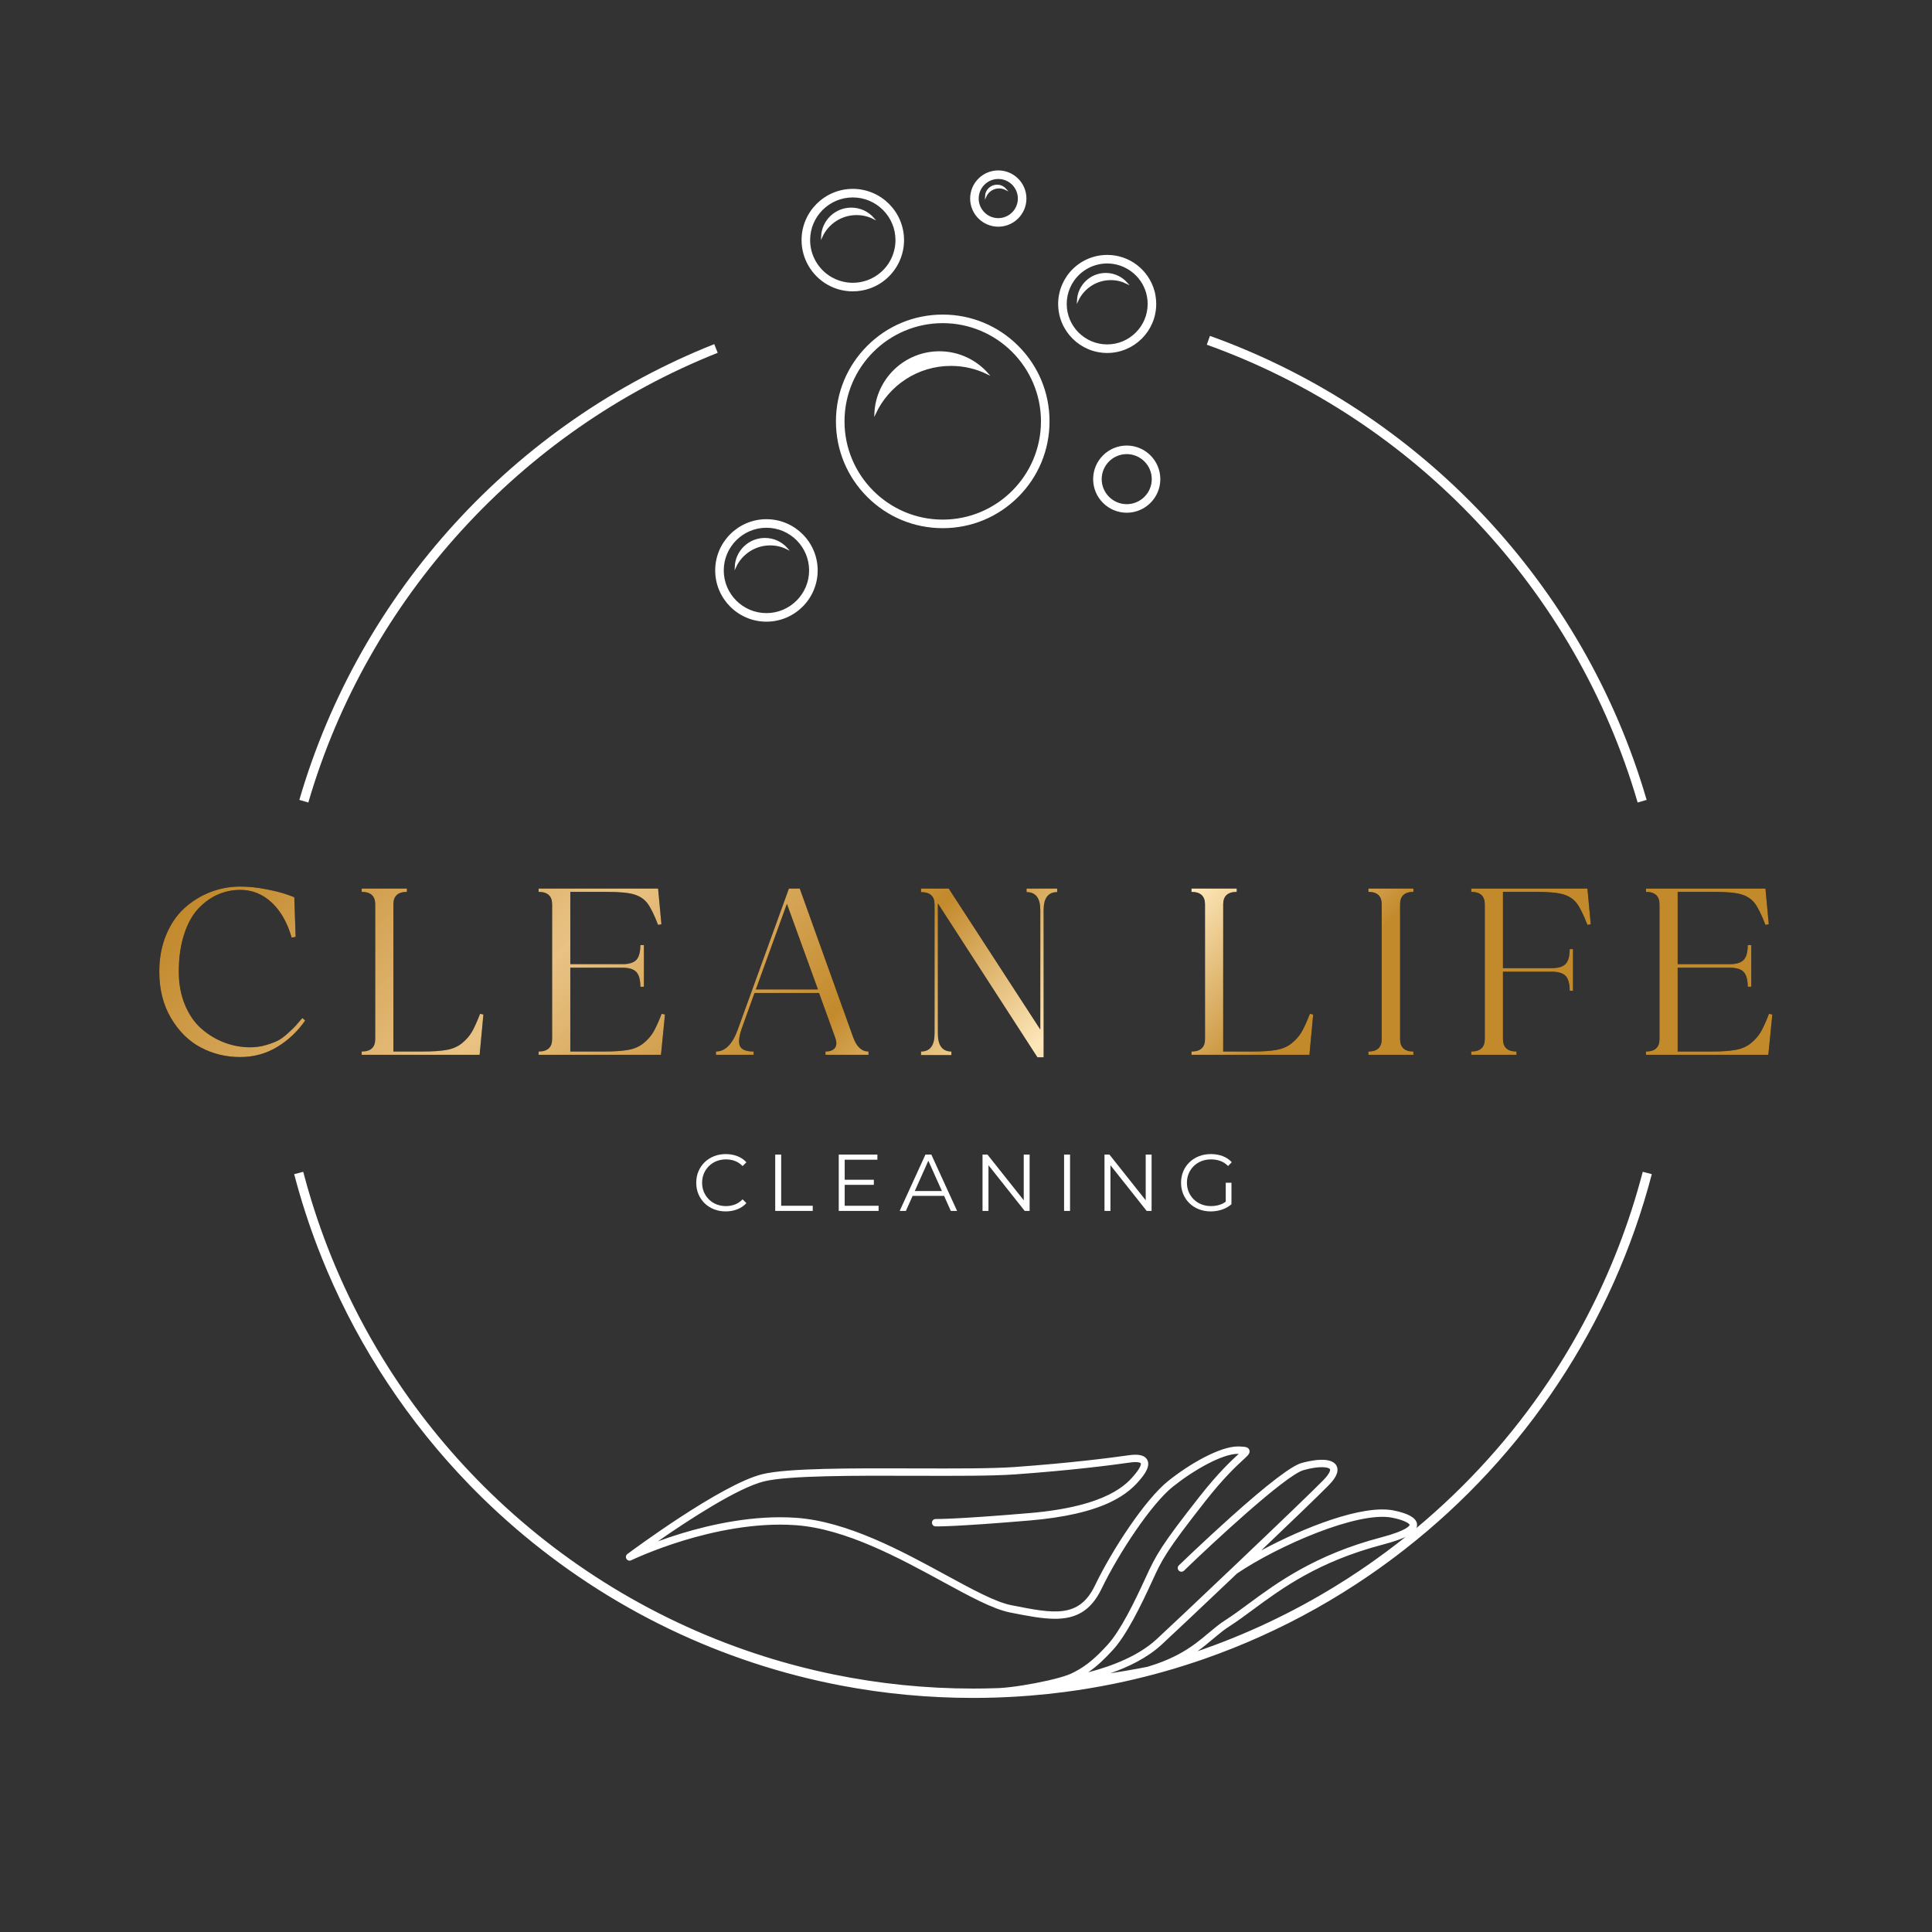 <?xml version="1.0" encoding="UTF-8"?> <svg xmlns="http://www.w3.org/2000/svg" width="5000" height="5000" viewBox="0 0 5000 5000" fill="none"><rect x="0" y="0" width="5000" height="5000" fill="#333333" stroke="none"/><path d="M2439.79 1365.07C2366.45 1365.07 2297.51 1336.51 2245.65 1284.66C2193.79 1232.81 2165.24 1163.86 2165.24 1090.52C2165.24 1017.19 2193.8 948.24 2245.65 896.38C2297.51 844.52 2366.45 815.97 2439.79 815.97C2513.12 815.97 2582.07 844.53 2633.93 896.38C2685.79 948.24 2714.34 1017.18 2714.34 1090.52C2714.34 1163.86 2685.78 1232.81 2633.93 1284.66C2582.07 1336.51 2513.12 1365.07 2439.79 1365.07ZM2439.79 834.48C2298.61 834.48 2183.75 949.34 2183.75 1090.52C2183.75 1231.7 2298.61 1346.56 2439.79 1346.56C2580.97 1346.56 2695.83 1231.7 2695.83 1090.52C2695.83 949.34 2580.97 834.48 2439.79 834.48Z" fill="white" stroke="white" stroke-width="3.655" stroke-miterlimit="10"></path><path d="M2555.6 966.869C2527.01 952.949 2494.88 945.119 2460.94 945.119C2374.09 945.119 2299.19 996.249 2264.71 1070.07C2268.6 981.529 2341.6 910.939 2431.1 910.939C2480.62 910.949 2525.11 932.559 2555.6 966.869Z" fill="white" stroke="white" stroke-width="3.655" stroke-miterlimit="10"></path><path d="M2865.41 911.66C2796.45 911.66 2740.34 855.56 2740.34 786.6C2740.34 769.43 2743.76 752.82 2750.49 737.21C2753.61 729.91 2757.5 722.82 2762.05 716.17C2785.4 681.96 2824.04 661.53 2865.41 661.53C2893.13 661.53 2919.39 670.41 2941.35 687.22C2962.6 703.49 2978.34 726.54 2985.66 752.14C2987.89 759.93 2989.35 767.94 2990.01 775.95C2990.31 779.37 2990.47 782.97 2990.47 786.6C2990.47 855.56 2934.37 911.66 2865.41 911.66ZM2865.41 680.04C2830.16 680.04 2797.23 697.45 2777.33 726.61C2773.46 732.27 2770.15 738.29 2767.49 744.51C2761.75 757.82 2758.84 771.97 2758.84 786.6C2758.84 845.35 2806.64 893.15 2865.4 893.15C2924.15 893.15 2971.95 845.35 2971.95 786.6C2971.95 783.51 2971.82 780.46 2971.56 777.53C2970.99 770.67 2969.75 763.86 2967.85 757.23C2954.87 711.78 2912.74 680.04 2865.41 680.04Z" fill="white" stroke="white" stroke-width="3.655" stroke-miterlimit="10"></path><path d="M2915.97 732.61C2903.49 726.53 2889.46 723.12 2874.65 723.12C2836.74 723.12 2804.04 745.44 2788.99 777.67C2790.69 739.02 2822.56 708.2 2861.63 708.2C2883.24 708.2 2902.66 717.63 2915.97 732.61Z" fill="white" stroke="white" stroke-width="3.655" stroke-miterlimit="10"></path><path d="M2915.96 1325.12C2869.03 1325.12 2830.86 1286.94 2830.86 1240.02C2830.86 1193.09 2869.04 1154.9 2915.96 1154.9C2962.89 1154.9 3001.08 1193.08 3001.08 1240.02C3001.08 1286.94 2962.9 1325.12 2915.96 1325.12ZM2915.96 1173.4C2879.24 1173.4 2849.36 1203.28 2849.36 1240.01C2849.36 1276.73 2879.24 1306.61 2915.96 1306.61C2952.69 1306.61 2982.57 1276.73 2982.57 1240.01C2982.57 1203.28 2952.69 1173.4 2915.96 1173.4Z" fill="white" stroke="white" stroke-width="3.655" stroke-miterlimit="10"></path><path d="M1983.52 1607.05C1911.41 1607.05 1852.75 1548.38 1852.75 1476.26C1852.75 1404.15 1911.41 1345.49 1983.52 1345.49C2055.64 1345.49 2114.31 1404.15 2114.31 1476.26C2114.3 1548.38 2055.63 1607.05 1983.52 1607.05ZM1983.52 1363.99C1921.62 1363.99 1871.25 1414.35 1871.25 1476.26C1871.25 1538.17 1921.61 1588.54 1983.52 1588.54C2045.43 1588.54 2095.8 1538.17 2095.8 1476.26C2095.79 1414.36 2045.43 1363.99 1983.52 1363.99Z" fill="white" stroke="white" stroke-width="3.655" stroke-miterlimit="10"></path><path d="M2036.57 1419.62C2023.47 1413.24 2008.76 1409.66 1993.21 1409.66C1953.43 1409.66 1919.12 1433.08 1903.32 1466.9C1905.1 1426.34 1938.54 1394.01 1979.54 1394.01C2002.23 1394 2022.6 1403.9 2036.57 1419.62Z" fill="white" stroke="white" stroke-width="3.655" stroke-miterlimit="10"></path><path d="M2207.04 752.179C2201.27 752.179 2195.47 751.799 2189.78 751.049C2172.78 748.809 2156.65 743.329 2141.83 734.779C2101.38 711.489 2076.25 668.049 2076.25 621.399C2076.25 549.279 2134.92 490.609 2207.04 490.609C2279.15 490.609 2337.81 549.279 2337.81 621.399C2337.81 658.429 2322.01 693.869 2294.46 718.639C2281.79 730.059 2267.23 738.769 2251.21 744.509C2237.09 749.599 2222.22 752.179 2207.04 752.179ZM2207.04 509.129C2145.13 509.129 2094.76 559.499 2094.76 621.409C2094.76 661.449 2116.34 698.749 2151.07 718.749C2163.78 726.089 2177.62 730.779 2192.2 732.699C2197.09 733.349 2202.08 733.669 2207.03 733.669C2220.07 733.669 2232.83 731.459 2244.95 727.089C2258.71 722.159 2271.2 714.689 2282.08 704.879C2305.74 683.609 2319.3 653.189 2319.3 621.399C2319.31 559.499 2268.95 509.129 2207.04 509.129Z" fill="white" stroke="white" stroke-width="3.655" stroke-miterlimit="10"></path><path d="M2260.09 564.759C2246.99 558.379 2232.28 554.799 2216.73 554.799C2176.95 554.799 2142.64 578.219 2126.84 612.039C2128.62 571.479 2162.06 539.149 2203.06 539.149C2225.75 539.149 2246.13 549.049 2260.09 564.759Z" fill="white" stroke="white" stroke-width="3.655" stroke-miterlimit="10"></path><path d="M2583.55 584.85C2544.4 584.85 2512.54 553 2512.54 513.84C2512.54 474.69 2544.39 442.84 2583.55 442.84C2622.71 442.84 2654.56 474.69 2654.56 513.84C2654.56 552.99 2622.7 584.85 2583.55 584.85ZM2583.55 461.35C2554.6 461.35 2531.05 484.9 2531.05 513.85C2531.05 542.8 2554.6 566.35 2583.55 566.35C2612.5 566.35 2636.05 542.8 2636.05 513.85C2636.05 484.89 2612.5 461.35 2583.55 461.35Z" fill="white" stroke="white" stroke-width="3.655" stroke-miterlimit="10"></path><path d="M2602.31 489.65C2597.27 487.19 2591.6 485.81 2585.61 485.81C2570.29 485.81 2557.08 494.83 2551 507.85C2551.69 492.23 2564.56 479.78 2580.35 479.78C2589.09 479.78 2596.93 483.6 2602.31 489.65Z" fill="white" stroke="white" stroke-width="3.655" stroke-miterlimit="10"></path><path d="M1878.13 3135.1C1867.16 3135.1 1857.01 3133.26 1847.71 3129.58C1838.4 3125.9 1830.35 3120.73 1823.54 3114.06C1816.73 3107.39 1811.42 3099.55 1807.6 3090.52C1803.78 3081.49 1801.87 3071.63 1801.87 3060.93C1801.87 3050.24 1803.78 3040.38 1807.6 3031.34C1811.42 3022.31 1816.77 3014.46 1823.64 3007.8C1830.52 3001.13 1838.61 2995.96 1847.91 2992.28C1857.21 2988.6 1867.36 2986.76 1878.33 2986.76C1888.88 2986.76 1898.82 2988.53 1908.12 2992.07C1917.42 2995.61 1925.27 3000.92 1931.66 3008.01L1921.87 3017.8C1915.9 3011.69 1909.3 3007.28 1902.08 3004.57C1894.86 3001.86 1887.08 3000.51 1878.74 3000.51C1869.99 3000.51 1861.86 3002 1854.36 3004.99C1846.86 3007.98 1840.33 3012.21 1834.77 3017.7C1829.21 3023.19 1824.87 3029.58 1821.75 3036.87C1818.62 3044.16 1817.06 3052.18 1817.06 3060.93C1817.06 3069.68 1818.62 3077.7 1821.75 3085C1824.88 3092.29 1829.21 3098.68 1834.77 3104.17C1840.32 3109.66 1846.85 3113.89 1854.36 3116.88C1861.86 3119.87 1869.99 3121.36 1878.74 3121.36C1887.07 3121.36 1894.85 3119.97 1902.08 3117.19C1909.3 3114.41 1915.9 3109.97 1921.87 3103.86L1931.66 3113.65C1925.27 3120.73 1917.42 3126.08 1908.12 3129.69C1898.83 3133.3 1888.82 3135.1 1878.13 3135.1Z" fill="white"></path><path d="M2006.27 3133.85V2988H2021.69V3120.51H2103.36V3133.84H2006.27V3133.85Z" fill="white"></path><path d="M2186.07 3120.52H2273.79V3133.85H2170.66V2988H2270.67V3001.33H2186.08V3120.52H2186.07ZM2184.41 3053.22H2261.5V3066.35H2184.41V3053.22Z" fill="white"></path><path d="M2328.38 3133.85L2395.05 2988H2410.26L2476.93 3133.85H2460.68L2399.42 2996.96H2405.67L2344.41 3133.85H2328.38ZM2354.63 3094.89L2359.21 3082.39H2444.01L2448.59 3094.89H2354.63Z" fill="white"></path><path d="M2542.77 3133.85V2988H2555.48L2656.11 3114.68H2649.44V2988H2664.65V3133.85H2651.94L2551.51 3007.17H2558.18V3133.85H2542.77Z" fill="white"></path><path d="M2753.83 3133.85V2988H2769.25V3133.85H2753.83Z" fill="white"></path><path d="M2858.42 3133.85V2988H2871.13L2971.76 3114.68H2965.09V2988H2980.3V3133.85H2967.59L2867.16 3007.17H2873.83V3133.85H2858.42Z" fill="white"></path><path d="M3133.44 3135.1C3122.33 3135.1 3112.08 3133.26 3102.71 3129.58C3093.33 3125.9 3085.21 3120.73 3078.33 3114.06C3071.45 3107.39 3066.11 3099.55 3062.29 3090.52C3058.47 3081.49 3056.56 3071.63 3056.56 3060.93C3056.56 3050.24 3058.47 3040.38 3062.29 3031.34C3066.11 3022.31 3071.49 3014.46 3078.44 3007.8C3085.38 3001.13 3093.55 2995.96 3102.92 2992.28C3112.3 2988.6 3122.54 2986.76 3133.65 2986.76C3144.76 2986.76 3154.94 2988.5 3164.17 2991.97C3173.41 2995.44 3181.29 3000.72 3187.82 3007.8L3178.24 3017.59C3172.13 3011.48 3165.39 3007.1 3158.03 3004.46C3150.67 3001.82 3142.75 3000.5 3134.28 3000.5C3125.25 3000.5 3116.95 3001.99 3109.38 3004.98C3101.81 3007.97 3095.21 3012.2 3089.59 3017.69C3083.96 3023.18 3079.59 3029.57 3076.46 3036.86C3073.33 3044.15 3071.77 3052.17 3071.77 3060.92C3071.77 3069.53 3073.33 3077.52 3076.46 3084.88C3079.59 3092.24 3083.96 3098.67 3089.59 3104.15C3095.22 3109.64 3101.81 3113.87 3109.38 3116.86C3116.95 3119.85 3125.18 3121.34 3134.07 3121.34C3142.4 3121.34 3150.29 3120.09 3157.72 3117.59C3165.15 3115.09 3171.99 3110.85 3178.24 3104.88L3186.99 3116.55C3180.04 3122.66 3171.92 3127.28 3162.61 3130.41C3153.3 3133.54 3143.58 3135.1 3133.44 3135.1ZM3172.2 3114.68V3060.93H3186.99V3116.56L3172.2 3114.68Z" fill="white"></path><path d="M4251.41 3032.6C4216.92 3164.68 4168.16 3290.06 4107.06 3407.28C4077.18 3464.63 4044.33 3520.02 4008.74 3573.28C3912.8 3716.96 3796.94 3845.21 3665.58 3954.61C3666.86 3951.77 3667.45 3948.87 3667.38 3945.88C3667.35 3944.37 3667.13 3942.88 3666.74 3941.42C3663.03 3927.33 3643.13 3916.49 3607.44 3909.17C3526.67 3892.6 3372.1 3954.22 3264.06 4012.53C3328.68 3950.9 3414.98 3868.21 3439.02 3843.41C3446.64 3835.55 3469.83 3811.63 3458.33 3792.34C3443.45 3767.38 3385.74 3781.38 3368.4 3786.27C3342.26 3793.65 3280.73 3840.63 3185.53 3925.94C3115.3 3988.86 3051.54 4050.55 3050.9 4051.16C3047.11 4054.83 3047.01 4060.88 3050.68 4064.67C3054.35 4068.47 3060.41 4068.57 3064.2 4064.89C3134.31 3997.01 3326.57 3817.92 3373.59 3804.67C3415.84 3792.75 3438.95 3797.14 3441.92 3802.13C3443.3 3804.46 3441.61 3813.28 3425.3 3830.1C3402.75 3853.36 3314.62 3938.22 3189.5 4057.16C3189.49 4057.17 3189.47 4057.18 3189.46 4057.19C3189.27 4057.36 3189.07 4057.52 3188.88 4057.71C3099.8 4142.42 3017.44 4220.1 2992.98 4242.56C2946.94 4284.77 2880.31 4311.27 2816.28 4327.92C2839.37 4312.1 2859.32 4292.81 2880.34 4269.8C2915.59 4231.22 2951.97 4157.06 2982.9 4089.58C3006.9 4037.21 3016.84 4015.53 3119.34 3885.06C3167.45 3823.86 3200.14 3793.76 3217.72 3777.6C3222.59 3773.12 3226.11 3769.87 3228.56 3767.23C3230.55 3765.11 3235.77 3759.47 3233.27 3752.56C3230.46 3744.69 3222.7 3744.28 3209.91 3743.62L3207.51 3743.48C3206.3 3743.42 3205.09 3743.4 3203.83 3743.4C3156.55 3743.4 3077.79 3789.13 3023.3 3832.72C2963.7 3880.38 2878.5 4010.24 2833.73 4103.23C2792.48 4188.9 2727.2 4175.99 2619.08 4154.58L2617.13 4154.2C2576.48 4146.16 2516.74 4113.63 2447.58 4075.99C2334.48 4014.37 2193.72 3937.71 2061.31 3928.13C1950.85 3920.12 1838.18 3945.74 1763.11 3968.66C1740.71 3975.49 1720.24 3982.51 1702.3 3989.08C1780.92 3934.46 1909.02 3850.61 1977.29 3833.8C2040.03 3818.33 2213.79 3818.85 2367.09 3819.32C2470.2 3819.65 2567.59 3819.93 2627.03 3815.69C2771.01 3805.42 2875.11 3792.08 2924.34 3785.03C2944.65 3782.14 2951.4 3785.53 2952.25 3787.07C2953.19 3788.72 2952.55 3796.75 2938.52 3813.87C2917.82 3839.19 2869.28 3898.52 2663.77 3915.91C2468.75 3932.39 2422.24 3931.18 2421.8 3931.16C2416.57 3931.02 2412.08 3935.12 2411.92 3940.37C2411.73 3945.66 2415.86 3950.09 2421.14 3950.25C2422.98 3950.34 2468.31 3951.63 2665.4 3934.95C2753.32 3927.52 2823.35 3911.56 2873.6 3887.62C2915.95 3867.37 2937.66 3845.11 2953.32 3825.98C2970.38 3805.12 2975.47 3789.33 2968.9 3777.66C2962.49 3766.27 2947.02 3762.5 2921.65 3766.13C2872.67 3773.12 2769.08 3786.38 2625.69 3796.65C2566.93 3800.83 2469.9 3800.53 2367.15 3800.22C2205.2 3799.73 2037.75 3799.2 1972.72 3815.25C1866.56 3841.39 1633.58 4014.37 1623.73 4021.75C1619.77 4024.69 1618.72 4030.14 1621.28 4034.35C1623.84 4038.59 1629.18 4040.16 1633.61 4037.98C1634.16 4037.74 1689.17 4011.18 1769.03 3986.83C1842.45 3964.45 1952.52 3939.41 2059.93 3947.2C2188.19 3956.47 2326.97 4032.04 2438.48 4092.75C2508.98 4131.16 2569.9 4164.32 2613.41 4172.94L2615.37 4173.35C2658.38 4181.85 2696.66 4189.42 2730.2 4189.42C2781.74 4189.42 2822.06 4171.5 2850.95 4111.51C2894.98 4020.04 2979.55 3892.19 3035.22 3847.64C3088.8 3804.79 3162.9 3762.5 3203.55 3762.5C3204.35 3762.5 3205.09 3762.5 3205.86 3762.55L3204.79 3763.54C3188.08 3778.9 3153.36 3810.84 3104.32 3873.26C3005.14 3999.49 2992.01 4023.81 2965.54 4081.6C2935.21 4147.73 2899.72 4220.27 2866.25 4256.9C2838.52 4287.22 2814 4309.79 2781.44 4326.63C2778.25 4328.28 2774.98 4329.88 2771.63 4331.42C2771.12 4331.66 2770.59 4331.9 2770.03 4332.15C2760.64 4336.31 2745.85 4340.84 2728.33 4345.26C2726.88 4345.63 2725.4 4346 2723.91 4346.36C2720.15 4347.28 2716.28 4348.19 2712.33 4349.1C2670.87 4358.55 2619.99 4366.78 2587.88 4368.6C2587.88 4368.61 2587.88 4368.62 2587.89 4368.63C2587.04 4368.67 2586.19 4368.7 2585.33 4368.73C2585.23 4368.74 2585.13 4368.74 2585.03 4368.74C2584.64 4368.76 2584.26 4368.78 2583.88 4368.79C2582.32 4368.86 2580.82 4368.91 2579.37 4368.94C2559.02 4369.64 2538.58 4369.99 2518.09 4369.99C2395.21 4369.99 2274.65 4357.47 2157.79 4333.53C2096.33 4320.94 2035.88 4305.18 1976.66 4286.42C1701.97 4199.36 1453.73 4047.58 1252.12 3846.6C1246.67 3841.2 1241.27 3835.75 1235.92 3830.25C1143.3 3735.52 1060.89 3630.27 990.76 3516.02C948.25 3446.84 910.27 3374.38 877.2 3298.94C849.94 3236.75 826.05 3172.53 805.76 3106.51C798.25 3082.13 791.23 3057.49 784.74 3032.6L761.31 3038.7C761.46 3039.23 761.6 3039.77 761.75 3040.3C765.5 3054.63 769.42 3068.89 773.54 3083.08C773.56 3083.12 773.56 3083.2 773.58 3083.24C778.96 3102.01 784.67 3120.62 790.7 3139.14C800.5 3169.45 811.13 3199.47 822.54 3229.18C830.26 3249.34 838.37 3269.36 846.82 3289.21C846.82 3289.24 846.84 3289.24 846.84 3289.24C846.86 3289.28 846.86 3289.31 846.89 3289.36C889.83 3390.31 942.05 3487.31 1003.11 3579.55C1065.93 3674.47 1137.18 3762.91 1216.14 3844.1C1221.45 3849.6 1226.82 3855.04 1232.24 3860.47C1284.8 3913.19 1340.67 3962.72 1399.67 4008.91C1527.11 4108.73 1666.21 4190.48 1814.29 4252.77C1847.82 4266.88 1881.84 4279.98 1916.26 4292.08C1926.65 4295.74 1937.06 4299.27 1947.49 4302.74C2023.14 4327.77 2100.18 4347.69 2178.32 4362.48C2178.35 4362.48 2178.37 4362.51 2178.42 4362.51C2289.78 4383.57 2403.32 4394.2 2518.09 4394.2C2556.37 4394.2 2594.49 4393.01 2632.45 4390.66C2643.49 4389.98 2654.51 4389.19 2665.52 4388.31C2696.17 4385.85 2726.72 4382.63 2757.13 4378.63C2798.6 4373.18 2839.85 4366.28 2880.79 4357.98C2881.27 4357.88 2881.78 4357.79 2882.26 4357.69C2953.8 4343.12 3024.37 4324.23 3093.8 4300.99H3093.82C3093.85 4300.99 3093.85 4300.99 3093.87 4300.99C3102.47 4298.11 3111.04 4295.18 3119.61 4292.18H3119.63C3119.73 4292.16 3119.8 4292.11 3119.9 4292.08C3132.24 4287.75 3144.56 4283.27 3156.79 4278.65C3168.24 4274.36 3179.62 4269.96 3190.95 4265.43C3289.5 4226.12 3384.18 4178.28 3474.29 4122.31C3497.67 4107.81 3520.74 4092.75 3543.48 4077.14C3575.12 4055.44 3606.15 4032.69 3636.51 4008.91C3791.25 3887.75 3924.69 3743.3 4033.07 3579.55C4143.25 3413.14 4224.59 3231.16 4274.85 3038.7L4251.41 3032.6ZM3092.57 4254.42C3079.94 4263.67 3065.71 4272.97 3048.76 4281.94C3032.92 4290.35 3014.71 4298.45 2993.23 4306.01C2993.23 4306.01 2993.22 4306.02 2993.21 4306.02C2993.19 4306.03 2993.17 4306.04 2993.15 4306.04C2985.83 4308.62 2978.16 4311.12 2970.05 4313.56C2962.84 4314.98 2955.62 4316.37 2948.39 4317.73C2948.37 4317.74 2948.34 4317.75 2948.32 4317.74C2923.86 4322.33 2899.26 4326.53 2874.51 4330.29C2874.23 4330.34 2873.96 4330.37 2873.68 4330.42C2897.27 4322.17 2920.38 4312.43 2942.04 4300.87C2965.54 4288.35 2987.28 4273.74 3005.91 4256.65C3030.37 4234.16 3112.57 4156.64 3201.49 4072.14C3306.55 4001 3514.92 3909.66 3603.62 3927.88C3640.3 3935.42 3648.25 3944.83 3648.28 3946.37C3648.28 3946.51 3646.6 3959.78 3573.92 3978.87C3402.98 4023.76 3303.39 4097.26 3230.66 4150.92C3209.85 4166.3 3190.18 4180.81 3171.68 4192.58C3155.94 4202.6 3142.24 4214.13 3127.71 4226.27C3116.87 4235.38 3105.56 4244.87 3092.57 4254.42ZM3617.24 3993.47C3616.8 3993.83 3616.39 3994.15 3615.96 3994.49C3606.76 4001.6 3597.51 4008.62 3588.19 4015.57H3588.17C3578.12 4023.05 3568 4030.41 3557.78 4037.65C3551.3 4042.32 3544.74 4046.9 3538.17 4051.45C3531.64 4056 3525.08 4060.48 3518.47 4064.89C3497.7 4078.88 3476.61 4092.43 3455.26 4105.51C3399.72 4139.62 3342.25 4170.7 3283.11 4198.61C3267.98 4205.78 3252.75 4212.73 3237.41 4219.43C3229.08 4223.11 3220.7 4226.7 3212.3 4230.21C3202.67 4234.27 3193.01 4238.24 3183.28 4242.12H3183.25C3175.96 4245.02 3168.63 4247.9 3161.29 4250.74C3156.28 4252.67 3151.25 4254.58 3146.19 4256.47C3143.04 4257.66 3139.87 4258.82 3136.7 4259.98C3128.54 4262.99 3120.36 4265.94 3112.13 4268.82C3107.75 4270.37 3103.36 4271.9 3098.96 4273.4C3106.66 4267.93 3113.77 4262.45 3120.5 4257.06C3127.32 4251.58 3133.73 4246.16 3140.01 4240.91C3142.84 4238.51 3145.65 4236.17 3148.46 4233.86C3159.44 4224.73 3170.22 4216.17 3181.92 4208.74C3200.99 4196.57 3220.91 4181.88 3242.02 4166.3C3317.48 4110.63 3411.37 4041.31 3578.79 3997.37C3586.06 3995.47 3592.83 3993.57 3599.16 3991.64C3612.81 3987.57 3624.28 3983.41 3633.69 3979.23H3633.72C3635.02 3978.65 3636.29 3978.07 3637.51 3977.5C3630.79 3982.87 3624.04 3988.2 3617.24 3993.47Z" fill="white"></path><path d="M4238.23 2076.88C4078.44 1528.13 3661.59 1085.22 3123.15 892.09L3131.32 869.3C3677.04 1065.04 4099.53 1513.94 4261.48 2070.11L4238.23 2076.88Z" fill="white"></path><path d="M797.95 2076.88L774.71 2070.11C813.46 1937.03 867.74 1808.22 936.05 1687.25C1003.3 1568.15 1084.26 1456.41 1176.7 1355.13C1268.89 1254.12 1372.54 1163.45 1484.79 1085.62C1598.22 1006.97 1720.58 941.36 1848.46 890.6L1857.39 913.1C1347.22 1115.61 951.17 1550.66 797.95 2076.88Z" fill="white"></path><path d="M621.65 2735.64C584.93 2735.64 550.98 2727.42 519.81 2710.97C488.63 2694.53 462.91 2669.18 442.64 2634.95C422.36 2600.72 412.23 2560.65 412.23 2514.75C412.23 2479.95 418.06 2448.39 429.73 2420.08C441.39 2391.78 457.07 2368.64 476.78 2350.66C496.48 2332.69 518.75 2318.82 543.62 2309.06C568.48 2299.31 594.48 2294.43 621.65 2294.43C643.07 2294.43 665.44 2296.72 688.78 2301.31C712.11 2305.9 730.09 2310.49 742.71 2315.08L761.64 2321.96L765.08 2424.66L754.75 2426.38C743.65 2387.75 726.44 2357.53 703.11 2335.73C679.78 2313.93 652.62 2303.03 621.64 2303.03C601.36 2303.03 582.05 2307.05 563.69 2315.08C545.33 2323.11 528.5 2335.26 513.2 2351.51C497.9 2367.77 485.66 2389.95 476.48 2418.07C467.3 2446.18 462.71 2478.41 462.71 2514.75C462.71 2546.5 468.06 2575.19 478.78 2600.81C489.48 2626.44 503.74 2647 521.53 2662.49C539.32 2677.98 559.01 2689.84 580.63 2698.06C602.23 2706.29 624.52 2710.4 647.47 2710.4C661.62 2710.4 675.2 2708.49 688.21 2704.66C701.21 2700.84 711.64 2696.92 719.48 2692.9C727.31 2688.88 736.21 2682.29 746.16 2673.11C756.1 2663.93 762.51 2657.72 765.38 2654.46C768.25 2651.22 773.89 2644.62 782.31 2634.67L789.77 2640.98C770.64 2668.91 746.64 2691.67 717.76 2709.26C688.87 2726.85 656.84 2735.64 621.65 2735.64Z" fill="black"></path><path d="M936.06 2308.2V2299.59H1053.1V2308.2C1029.76 2308.2 1018.1 2318.91 1018.1 2340.33V2721.3H1095.55C1120.8 2721.3 1141.16 2719.86 1156.65 2717C1172.14 2714.13 1185.24 2708.3 1195.95 2699.5C1206.65 2690.71 1215.07 2681.05 1221.2 2670.53C1227.31 2660.02 1234.39 2644.42 1242.43 2623.77L1251.04 2625.49L1241.29 2729.91H936.06V2721.31C959.39 2721.31 971.06 2710.61 971.06 2689.18V2340.34C971.06 2318.91 959.38 2308.2 936.06 2308.2Z" fill="black"></path><path d="M1428.9 2340.33C1428.9 2318.91 1417.23 2308.2 1393.9 2308.2V2299.59H1703.15L1711.76 2391.96L1703.15 2393.68C1692.82 2366.91 1683.54 2348.17 1675.32 2337.45C1667.09 2326.75 1655.71 2319.19 1641.18 2314.79C1626.64 2310.4 1603.89 2308.19 1572.91 2308.19H1475.95V2495.23H1610.78C1627.99 2495.23 1640.04 2491.5 1646.93 2484.04C1653.81 2476.58 1657.26 2463.87 1657.26 2445.89H1666.44V2553.75H1657.26C1657.26 2535.78 1653.82 2523.06 1646.93 2515.6C1640.05 2508.14 1628 2504.41 1610.78 2504.41H1475.95V2721.29H1565.45C1590.7 2721.29 1611.06 2719.85 1626.55 2716.99C1642.04 2714.12 1655.14 2708.29 1665.85 2699.49C1676.55 2690.7 1684.97 2681.04 1691.1 2670.52C1697.21 2660.01 1704.29 2644.41 1712.33 2623.76L1720.94 2625.48L1710.61 2729.9H1393.9V2721.3C1417.23 2721.3 1428.9 2710.6 1428.9 2689.17V2340.33Z" fill="black"></path><path d="M1852.9 2729.9V2721.3C1876.61 2721.3 1895.36 2702.56 1909.13 2665.07L2041.66 2299.59H2069.77L2208.04 2684.57C2216.83 2709.05 2230.03 2721.29 2247.63 2721.29V2729.89H2136.32V2721.29C2147.41 2721.29 2155.44 2718.33 2160.42 2712.4C2165.39 2706.47 2165.77 2697.58 2161.57 2685.72L2119.69 2569.82H1952.73L1921.75 2655.88C1912.95 2679.6 1910.56 2696.43 1914.58 2706.37C1918.6 2716.32 1930.55 2721.29 1950.44 2721.29V2729.89H1852.9V2729.9ZM2036.5 2339.18L1956.17 2560.65H2116.82L2036.5 2339.18Z" fill="black"></path><path d="M2462.21 2730.48H2383.61V2721.3C2406.94 2721.3 2418.61 2705.81 2418.61 2674.83V2340.34C2418.61 2319.31 2406.94 2308.78 2383.61 2308.78V2299.6H2455.33L2692.29 2664.5V2355.25C2692.29 2324.27 2680.43 2308.78 2656.72 2308.78V2299.6H2735.9V2308.78C2712.57 2308.78 2700.9 2324.27 2700.9 2355.25V2736.22H2684.83L2427.22 2338.04V2674.83C2427.22 2705.81 2438.88 2721.3 2462.22 2721.3V2730.48H2462.21Z" fill="black"></path><path d="M3083.57 2308.2V2299.59H3200.61V2308.2C3177.27 2308.2 3165.61 2318.91 3165.61 2340.33V2721.3H3243.06C3268.31 2721.3 3288.67 2719.86 3304.16 2717C3319.65 2714.13 3332.75 2708.3 3343.46 2699.5C3354.16 2690.71 3362.58 2681.05 3368.71 2670.53C3374.82 2660.02 3381.9 2644.42 3389.94 2623.77L3398.55 2625.49L3388.8 2729.91H3083.57V2721.31C3106.9 2721.31 3118.57 2710.61 3118.57 2689.18V2340.34C3118.57 2318.91 3106.9 2308.2 3083.57 2308.2Z" fill="black"></path><path d="M3541.41 2308.2V2299.59H3657.88V2308.2C3634.93 2308.2 3623.46 2318.91 3623.46 2340.33V2689.17C3623.46 2710.6 3634.93 2721.3 3657.88 2721.3V2729.9H3541.41V2721.3C3564.36 2721.3 3575.83 2710.6 3575.83 2689.17V2340.33C3575.84 2318.91 3564.36 2308.2 3541.41 2308.2Z" fill="black"></path><path d="M3842.63 2340.33C3842.63 2318.91 3830.96 2308.2 3807.63 2308.2V2299.59H4108.27L4116.88 2391.96L4108.27 2393.68C4097.94 2366.91 4088.66 2348.17 4080.44 2337.45C4072.21 2326.75 4060.83 2319.19 4046.3 2314.79C4031.76 2310.4 4009.01 2308.19 3978.02 2308.19H3889.66V2505.56H4015.88C4033.09 2505.56 4045.14 2501.83 4052.03 2494.37C4058.91 2486.91 4062.36 2474.2 4062.36 2456.22H4070.97V2564.08H4062.36C4062.36 2546.11 4058.92 2533.39 4052.03 2525.93C4045.15 2518.47 4033.1 2514.74 4015.88 2514.74H3889.66V2689.16C3889.66 2710.59 3901.32 2721.29 3924.66 2721.29V2729.89H3807.62V2721.29C3830.95 2721.29 3842.62 2710.59 3842.62 2689.16V2340.33H3842.63Z" fill="black"></path><path d="M4294.74 2340.33C4294.74 2318.91 4283.07 2308.2 4259.74 2308.2V2299.59H4568.99L4577.59 2391.96L4568.99 2393.68C4558.66 2366.91 4549.38 2348.17 4541.16 2337.45C4532.93 2326.75 4521.55 2319.19 4507.02 2314.79C4492.48 2310.4 4469.73 2308.19 4438.75 2308.19H4341.79V2495.23H4476.62C4493.83 2495.23 4505.88 2491.5 4512.77 2484.04C4519.65 2476.58 4523.1 2463.87 4523.1 2445.89H4532.28V2553.75H4523.1C4523.1 2535.78 4519.66 2523.06 4512.77 2515.6C4505.89 2508.14 4493.84 2504.41 4476.62 2504.41H4341.79V2721.29H4431.29C4456.54 2721.29 4476.9 2719.85 4492.39 2716.99C4507.88 2714.12 4520.98 2708.29 4531.69 2699.49C4542.39 2690.7 4550.81 2681.04 4556.94 2670.52C4563.05 2660.01 4570.13 2644.41 4578.17 2623.76L4586.78 2625.48L4576.45 2729.9H4259.74V2721.3C4283.07 2721.3 4294.74 2710.6 4294.74 2689.17V2340.33Z" fill="black"></path><path d="M621.65 2735.64C584.93 2735.64 550.98 2727.42 519.81 2710.97C488.63 2694.53 462.91 2669.18 442.64 2634.95C422.36 2600.72 412.23 2560.65 412.23 2514.75C412.23 2479.95 418.06 2448.39 429.73 2420.08C441.39 2391.78 457.07 2368.64 476.78 2350.66C496.48 2332.69 518.75 2318.82 543.62 2309.06C568.48 2299.31 594.48 2294.43 621.65 2294.43C643.07 2294.43 665.44 2296.72 688.78 2301.31C712.11 2305.9 730.09 2310.49 742.71 2315.08L761.64 2321.96L765.08 2424.66L754.75 2426.38C743.65 2387.75 726.44 2357.53 703.11 2335.73C679.78 2313.93 652.62 2303.03 621.64 2303.03C601.36 2303.03 582.05 2307.05 563.69 2315.08C545.33 2323.11 528.5 2335.26 513.2 2351.51C497.9 2367.77 485.66 2389.95 476.48 2418.07C467.3 2446.18 462.71 2478.41 462.71 2514.75C462.71 2546.5 468.06 2575.19 478.78 2600.81C489.48 2626.44 503.74 2647 521.53 2662.49C539.32 2677.98 559.01 2689.84 580.63 2698.06C602.23 2706.29 624.52 2710.4 647.47 2710.4C661.62 2710.4 675.2 2708.49 688.21 2704.66C701.21 2700.84 711.64 2696.92 719.48 2692.9C727.31 2688.88 736.21 2682.29 746.16 2673.11C756.1 2663.93 762.51 2657.72 765.38 2654.46C768.25 2651.22 773.89 2644.62 782.31 2634.67L789.77 2640.98C770.64 2668.91 746.64 2691.67 717.76 2709.26C688.87 2726.85 656.84 2735.64 621.65 2735.64Z" fill="url(#paint0_linear_73_150)"></path><path d="M936.06 2308.2V2299.59H1053.1V2308.2C1029.76 2308.2 1018.1 2318.91 1018.1 2340.33V2721.3H1095.55C1120.8 2721.3 1141.16 2719.86 1156.65 2717C1172.14 2714.13 1185.24 2708.3 1195.95 2699.5C1206.65 2690.71 1215.07 2681.05 1221.2 2670.53C1227.31 2660.02 1234.39 2644.42 1242.43 2623.77L1251.04 2625.49L1241.29 2729.91H936.06V2721.31C959.39 2721.31 971.06 2710.61 971.06 2689.18V2340.34C971.06 2318.91 959.38 2308.2 936.06 2308.2Z" fill="url(#paint1_linear_73_150)"></path><path d="M1428.9 2340.33C1428.9 2318.91 1417.23 2308.2 1393.9 2308.2V2299.59H1703.15L1711.76 2391.96L1703.15 2393.68C1692.82 2366.91 1683.54 2348.17 1675.32 2337.45C1667.09 2326.75 1655.71 2319.19 1641.18 2314.79C1626.64 2310.4 1603.89 2308.19 1572.91 2308.19H1475.95V2495.23H1610.78C1627.99 2495.23 1640.04 2491.5 1646.93 2484.04C1653.81 2476.58 1657.26 2463.87 1657.26 2445.89H1666.44V2553.75H1657.26C1657.26 2535.78 1653.82 2523.06 1646.93 2515.6C1640.05 2508.14 1628 2504.41 1610.78 2504.41H1475.95V2721.29H1565.45C1590.7 2721.29 1611.06 2719.85 1626.55 2716.99C1642.04 2714.12 1655.14 2708.29 1665.85 2699.49C1676.55 2690.7 1684.97 2681.04 1691.1 2670.52C1697.21 2660.01 1704.29 2644.41 1712.33 2623.76L1720.94 2625.48L1710.61 2729.9H1393.9V2721.3C1417.23 2721.3 1428.9 2710.6 1428.9 2689.17V2340.33Z" fill="url(#paint2_linear_73_150)"></path><path d="M1852.9 2729.9V2721.3C1876.61 2721.3 1895.36 2702.56 1909.13 2665.07L2041.66 2299.59H2069.77L2208.04 2684.57C2216.83 2709.05 2230.03 2721.29 2247.63 2721.29V2729.89H2136.32V2721.29C2147.41 2721.29 2155.44 2718.33 2160.42 2712.4C2165.39 2706.47 2165.77 2697.58 2161.57 2685.72L2119.69 2569.82H1952.73L1921.75 2655.88C1912.95 2679.6 1910.56 2696.43 1914.58 2706.37C1918.6 2716.32 1930.55 2721.29 1950.44 2721.29V2729.89H1852.9V2729.9ZM2036.5 2339.18L1956.17 2560.65H2116.82L2036.5 2339.18Z" fill="url(#paint3_linear_73_150)"></path><path d="M2462.21 2730.48H2383.61V2721.3C2406.94 2721.3 2418.61 2705.81 2418.61 2674.83V2340.34C2418.61 2319.31 2406.94 2308.78 2383.61 2308.78V2299.6H2455.33L2692.29 2664.5V2355.25C2692.29 2324.27 2680.43 2308.78 2656.72 2308.78V2299.6H2735.9V2308.78C2712.57 2308.78 2700.9 2324.27 2700.9 2355.25V2736.22H2684.83L2427.22 2338.04V2674.83C2427.22 2705.81 2438.88 2721.3 2462.22 2721.3V2730.48H2462.21Z" fill="url(#paint4_linear_73_150)"></path><path d="M3083.57 2308.2V2299.59H3200.61V2308.2C3177.27 2308.2 3165.61 2318.91 3165.61 2340.33V2721.3H3243.06C3268.31 2721.3 3288.67 2719.86 3304.16 2717C3319.65 2714.13 3332.75 2708.3 3343.46 2699.5C3354.16 2690.71 3362.58 2681.05 3368.71 2670.53C3374.82 2660.02 3381.9 2644.42 3389.94 2623.77L3398.55 2625.49L3388.8 2729.91H3083.57V2721.31C3106.9 2721.31 3118.57 2710.61 3118.57 2689.18V2340.34C3118.57 2318.91 3106.9 2308.2 3083.57 2308.2Z" fill="url(#paint5_linear_73_150)"></path><path d="M3541.41 2308.2V2299.59H3657.88V2308.2C3634.93 2308.2 3623.46 2318.91 3623.46 2340.33V2689.17C3623.46 2710.6 3634.93 2721.3 3657.88 2721.3V2729.9H3541.41V2721.3C3564.36 2721.3 3575.83 2710.6 3575.83 2689.17V2340.33C3575.84 2318.91 3564.36 2308.2 3541.41 2308.2Z" fill="url(#paint6_linear_73_150)"></path><path d="M3842.63 2340.33C3842.63 2318.91 3830.96 2308.2 3807.63 2308.2V2299.59H4108.27L4116.88 2391.96L4108.27 2393.68C4097.94 2366.91 4088.66 2348.17 4080.44 2337.45C4072.21 2326.75 4060.83 2319.19 4046.3 2314.79C4031.76 2310.4 4009.01 2308.19 3978.02 2308.19H3889.66V2505.56H4015.88C4033.09 2505.56 4045.14 2501.83 4052.03 2494.37C4058.91 2486.91 4062.36 2474.2 4062.36 2456.22H4070.97V2564.08H4062.36C4062.36 2546.11 4058.92 2533.39 4052.03 2525.93C4045.15 2518.47 4033.1 2514.74 4015.88 2514.74H3889.66V2689.16C3889.66 2710.59 3901.32 2721.29 3924.66 2721.29V2729.89H3807.62V2721.29C3830.95 2721.29 3842.62 2710.59 3842.62 2689.16V2340.33H3842.63Z" fill="url(#paint7_linear_73_150)"></path><path d="M4294.74 2340.33C4294.74 2318.91 4283.07 2308.2 4259.74 2308.2V2299.59H4568.99L4577.59 2391.96L4568.99 2393.68C4558.66 2366.91 4549.38 2348.17 4541.16 2337.45C4532.93 2326.75 4521.55 2319.19 4507.02 2314.79C4492.48 2310.4 4469.73 2308.19 4438.75 2308.19H4341.79V2495.23H4476.62C4493.83 2495.23 4505.88 2491.5 4512.77 2484.04C4519.65 2476.58 4523.1 2463.87 4523.1 2445.89H4532.28V2553.75H4523.1C4523.1 2535.78 4519.66 2523.06 4512.77 2515.6C4505.89 2508.14 4493.84 2504.41 4476.62 2504.41H4341.79V2721.29H4431.29C4456.54 2721.29 4476.9 2719.85 4492.39 2716.99C4507.88 2714.12 4520.98 2708.29 4531.69 2699.49C4542.39 2690.7 4550.81 2681.04 4556.94 2670.52C4563.05 2660.01 4570.13 2644.41 4578.17 2623.76L4586.78 2625.48L4576.45 2729.9H4259.74V2721.3C4283.07 2721.3 4294.74 2710.6 4294.74 2689.17V2340.33Z" fill="url(#paint8_linear_73_150)"></path><defs><linearGradient id="paint0_linear_73_150" x1="472.89" y1="2354.3" x2="2712.47" y2="4593.88" gradientUnits="userSpaceOnUse"><stop stop-color="#C2892C"></stop><stop offset="0.243" stop-color="#E9C284"></stop><stop offset="0.436" stop-color="#C38A2C"></stop><stop offset="0.573" stop-color="#FEE7BA"></stop><stop offset="0.704" stop-color="#C38A2C"></stop></linearGradient><linearGradient id="paint1_linear_73_150" x1="653.513" y1="2173.68" x2="2893.09" y2="4413.26" gradientUnits="userSpaceOnUse"><stop stop-color="#C2892C"></stop><stop offset="0.243" stop-color="#E9C284"></stop><stop offset="0.436" stop-color="#C38A2C"></stop><stop offset="0.573" stop-color="#FEE7BA"></stop><stop offset="0.704" stop-color="#C38A2C"></stop></linearGradient><linearGradient id="paint2_linear_73_150" x1="930.487" y1="1896.71" x2="3170.07" y2="4136.29" gradientUnits="userSpaceOnUse"><stop stop-color="#C2892C"></stop><stop offset="0.243" stop-color="#E9C284"></stop><stop offset="0.436" stop-color="#C38A2C"></stop><stop offset="0.573" stop-color="#FEE7BA"></stop><stop offset="0.704" stop-color="#C38A2C"></stop></linearGradient><linearGradient id="paint3_linear_73_150" x1="1136.89" y1="1690.3" x2="3376.47" y2="3929.88" gradientUnits="userSpaceOnUse"><stop stop-color="#C2892C"></stop><stop offset="0.243" stop-color="#E9C284"></stop><stop offset="0.436" stop-color="#C38A2C"></stop><stop offset="0.573" stop-color="#FEE7BA"></stop><stop offset="0.704" stop-color="#C38A2C"></stop></linearGradient><linearGradient id="paint4_linear_73_150" x1="1435.96" y1="1391.24" x2="3675.53" y2="3630.82" gradientUnits="userSpaceOnUse"><stop stop-color="#C2892C"></stop><stop offset="0.243" stop-color="#E9C284"></stop><stop offset="0.436" stop-color="#C38A2C"></stop><stop offset="0.573" stop-color="#FEE7BA"></stop><stop offset="0.704" stop-color="#C38A2C"></stop></linearGradient><linearGradient id="paint5_linear_73_150" x1="1727.27" y1="1099.93" x2="3966.85" y2="3339.5" gradientUnits="userSpaceOnUse"><stop stop-color="#C2892C"></stop><stop offset="0.243" stop-color="#E9C284"></stop><stop offset="0.436" stop-color="#C38A2C"></stop><stop offset="0.573" stop-color="#FEE7BA"></stop><stop offset="0.704" stop-color="#C38A2C"></stop></linearGradient><linearGradient id="paint6_linear_73_150" x1="1956.05" y1="871.147" x2="4195.63" y2="3110.73" gradientUnits="userSpaceOnUse"><stop stop-color="#C2892C"></stop><stop offset="0.243" stop-color="#E9C284"></stop><stop offset="0.436" stop-color="#C38A2C"></stop><stop offset="0.573" stop-color="#FEE7BA"></stop><stop offset="0.704" stop-color="#C38A2C"></stop></linearGradient><linearGradient id="paint7_linear_73_150" x1="2135.2" y1="691.995" x2="4374.78" y2="2931.57" gradientUnits="userSpaceOnUse"><stop stop-color="#C2892C"></stop><stop offset="0.243" stop-color="#E9C284"></stop><stop offset="0.436" stop-color="#C38A2C"></stop><stop offset="0.573" stop-color="#FEE7BA"></stop><stop offset="0.704" stop-color="#C38A2C"></stop></linearGradient><linearGradient id="paint8_linear_73_150" x1="2363.41" y1="463.788" x2="4602.99" y2="2703.36" gradientUnits="userSpaceOnUse"><stop stop-color="#C2892C"></stop><stop offset="0.243" stop-color="#E9C284"></stop><stop offset="0.436" stop-color="#C38A2C"></stop><stop offset="0.573" stop-color="#FEE7BA"></stop><stop offset="0.704" stop-color="#C38A2C"></stop></linearGradient></defs></svg> 